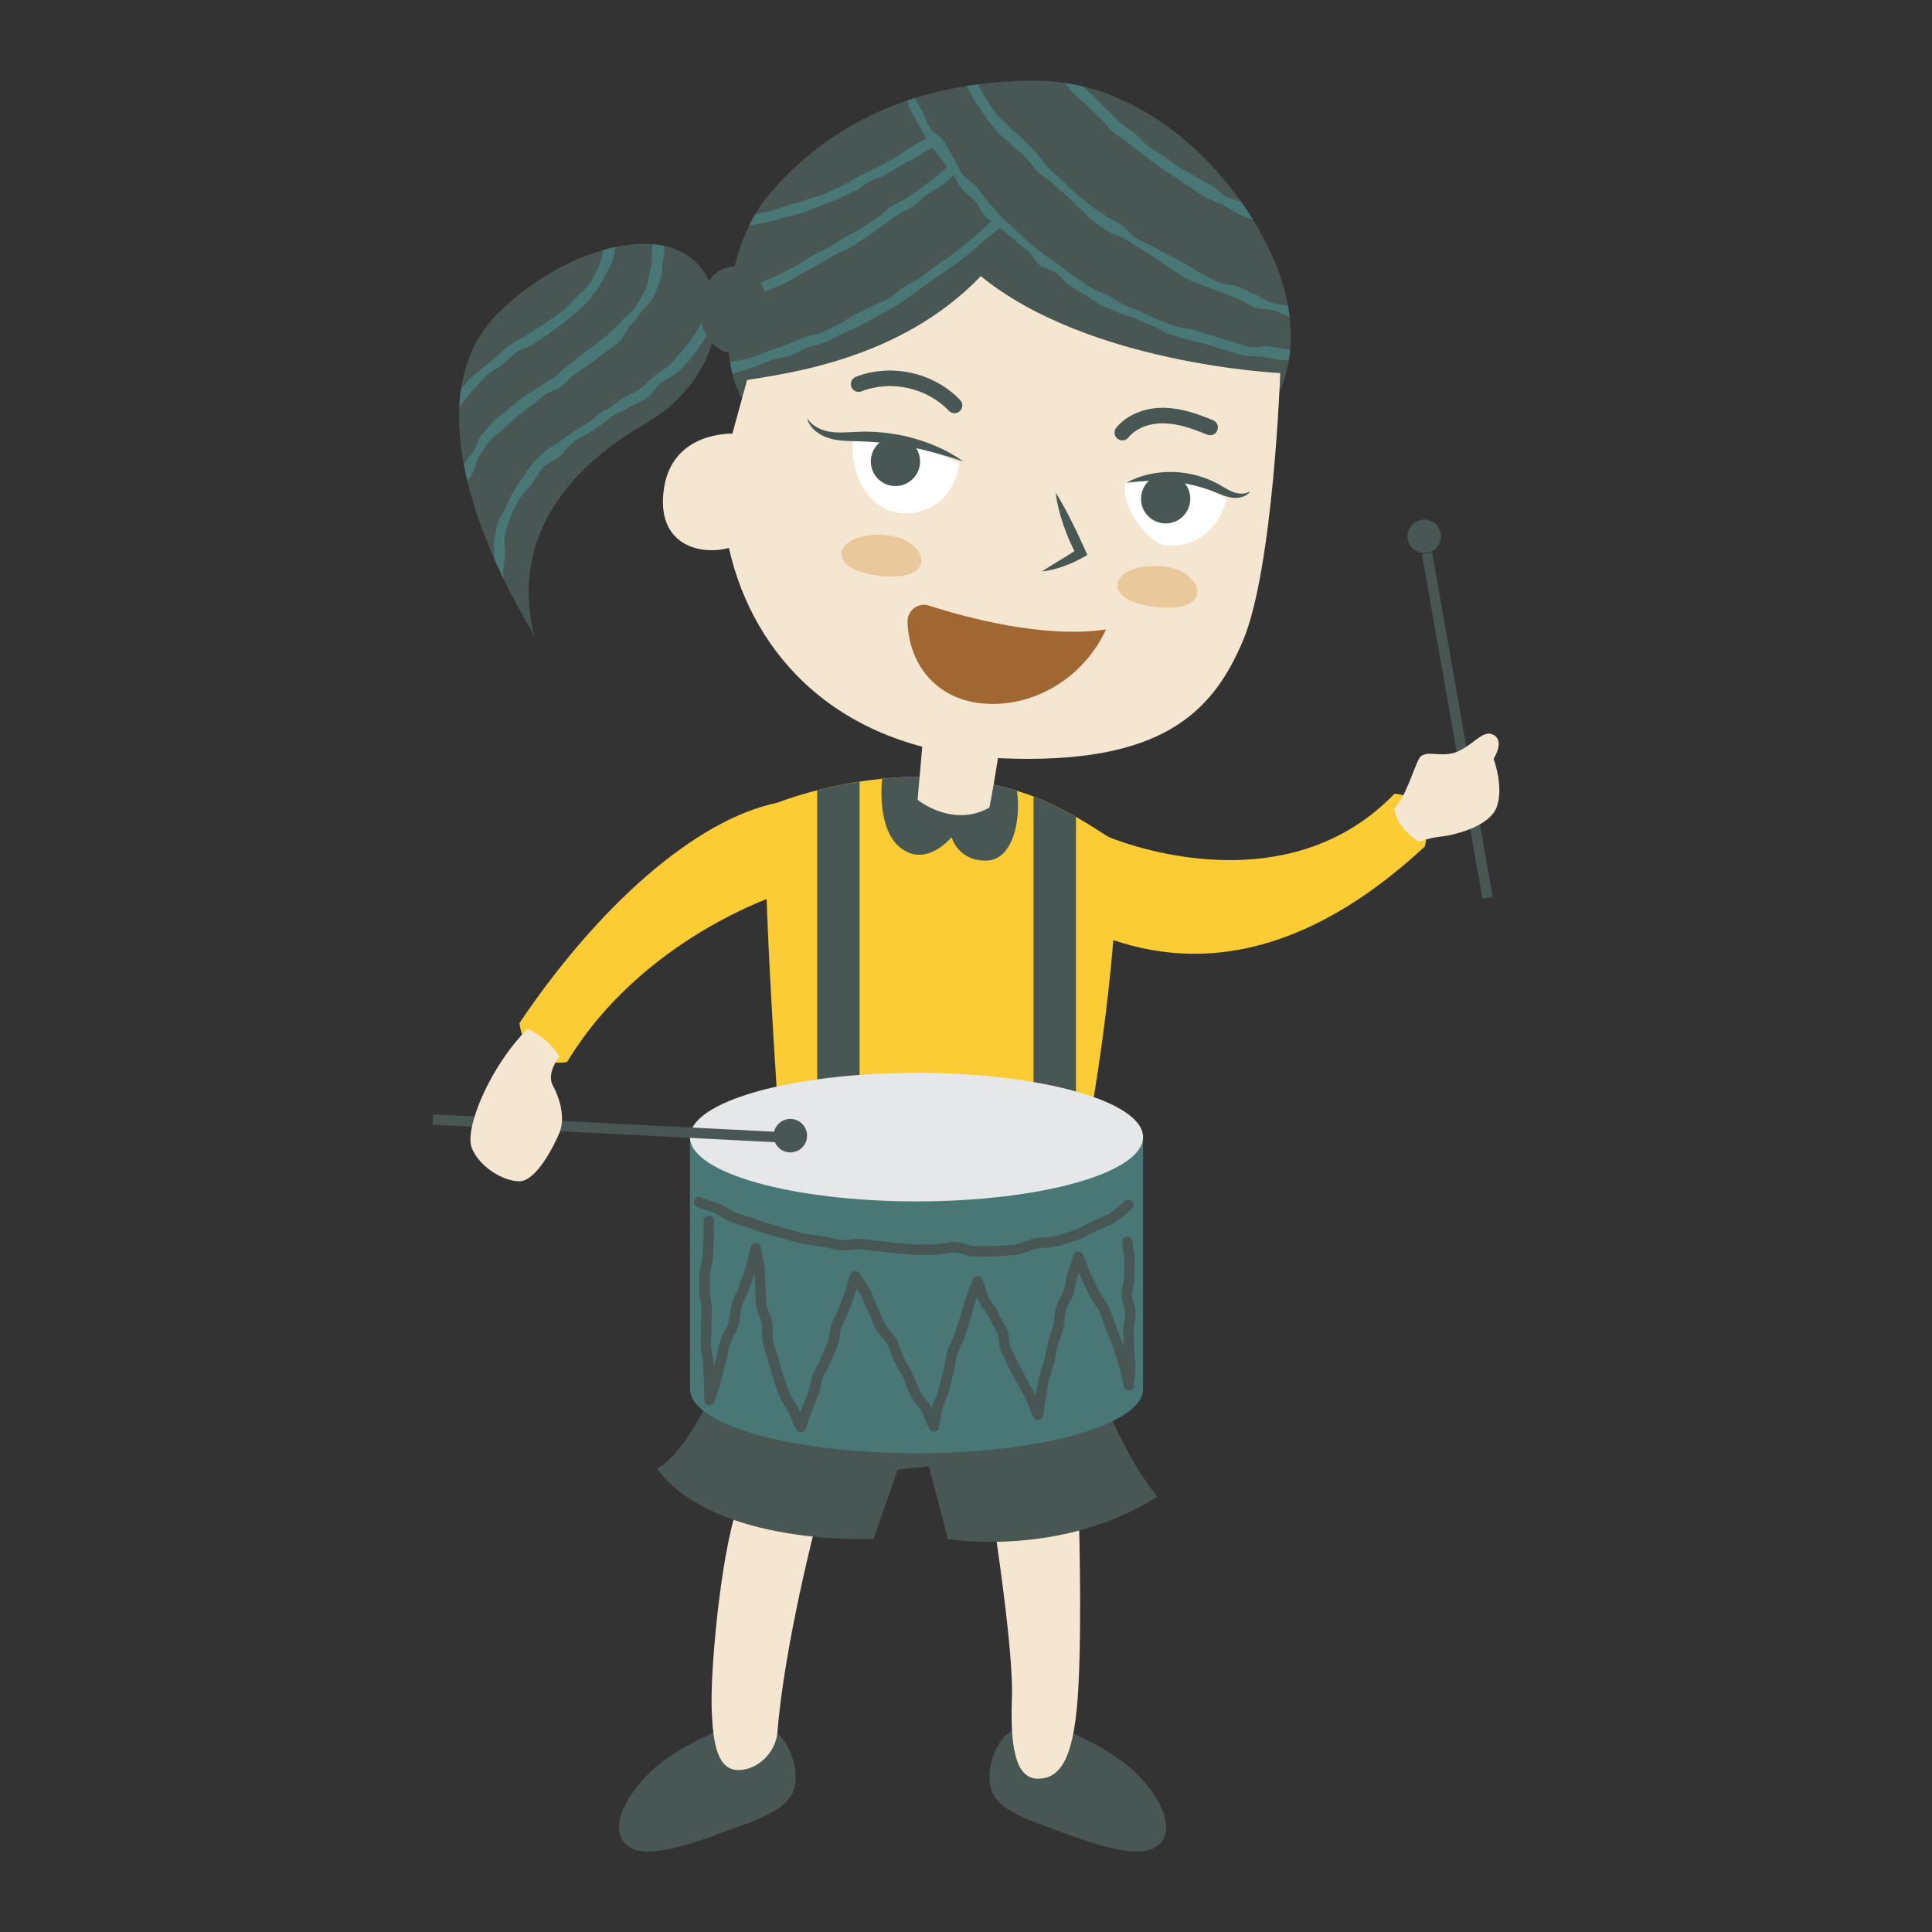 <?xml version="1.0" encoding="utf-8"?>
<!--Designed by Vexels.com - 2018 All Rights Reserved - https://vexels.com/terms-and-conditions/-->
<svg version="1.1" id="Layer_1" xmlns="http://www.w3.org/2000/svg" xmlns:xlink="http://www.w3.org/1999/xlink" x="0px" y="0px"
	 viewBox="0 0 1200 1200" enable-background="new 0 0 1200 1200" xml:space="preserve">
<rect x="0" y="0" width="1200" height="1200" fill="#333333" stroke="none"/>
<g>
	<g>
		
			<rect x="796.272" y="447.281" transform="matrix(0.173 0.985 -0.985 0.173 1192.364 -518.612)" fill="#485654" width="217.278" height="6.454"/>
		<circle fill="#485654" cx="884.61" cy="333.106" r="10.395"/>
		<path fill="#485654" d="M450.716,1072.972c0,0-29.422,11.208-46.702,27.554c-17.28,16.346-26.62,38.296-13.076,46.702
			c13.543,8.406,44.367-4.203,67.718-12.609c23.351-8.406,34.559-14.945,35.493-28.488c0.934-13.544-7.03-31.757-19.861-33.158
			C461.457,1071.571,450.716,1072.972,450.716,1072.972z"/>
		<path fill="#F4E6D0" d="M507.039,945.656c0,0-19.891,75.801-24.192,130.635c-1.075,11.827-11.827,23.116-24.192,23.116
			c-12.365,0-16.128-14.515-16.665-40.319c-0.538-25.804,6.451-102.143,18.278-129.022
			C475.321,923.077,507.039,945.656,507.039,945.656z"/>
		<path fill="#485654" d="M658.065,1072.972c0,0,29.422,11.208,46.702,27.554c17.28,16.346,26.62,38.296,13.076,46.702
			s-44.367-4.203-67.718-12.609s-34.559-14.945-35.493-28.488c-0.934-13.544,7.03-31.757,19.861-33.158
			C647.323,1071.571,658.065,1072.972,658.065,1072.972z"/>
		<path fill="#F4E6D0" d="M617.246,945.656c0,0,12.365,79.564,11.289,108.594c-1.075,29.03,1.613,50.534,16.128,50.534
			c14.515,0,23.117-13.44,25.267-59.135c2.15-45.695,0-109.131,0-109.131S632.298,939.743,617.246,945.656z"/>
		<path fill="#485654" d="M791.426,249.473c0,0,20.429-29.03,3.763-77.951c-16.665-48.921-74.726-123.109-155.902-121.496
			S509.19,83.894,478.009,120.451c-31.181,36.556-31.525,103.462-17.106,126.994c43.448-6.573,121.399-24.851,147.741-60.87
			C651.114,209.691,732.828,239.259,791.426,249.473z"/>
		<g>
			<path fill="#497775" d="M799.81,217.115c-3.901-0.408-7.699-1.344-11.583-1.907c-3.882-0.563-8.14,1.147-11.999,0.431
				c-3.858-0.716-7.484-2.667-11.312-3.534c-3.827-0.867-7.478-2.396-11.267-3.413c-3.79-1.017-7.437-2.416-11.184-3.581
				c-3.748-1.165-7.942-0.962-11.639-2.274c-3.7-1.312-7.422-2.628-11.064-4.085c-3.644-1.458-7.111-3.377-10.692-4.979
				c-3.583-1.602-7.412-2.732-10.925-4.476c-3.516-1.745-6.783-4.018-10.222-5.904c-3.441-1.888-7.424-2.907-10.782-4.934
				s-6.525-4.456-9.799-6.621c-3.271-2.164-6.185-4.904-9.369-7.201c-3.181-2.295-6.581-4.347-9.669-6.77
				c-3.086-2.422-6.298-4.755-9.287-7.299c-2.986-2.543-5.706-5.446-8.591-8.107c-2.884-2.66-5.914-5.218-8.692-7.991
				c-2.777-2.772-5.146-5.977-7.812-8.857c-2.666-2.879-4.667-6.354-7.218-9.336c-2.551-2.982-6.455-4.88-8.887-7.959
				c-2.432-3.08-3.441-7.268-5.75-10.441c-2.309-3.174-3.705-6.947-5.885-10.208c-2.181-3.263-6.614-5.089-8.663-8.435
				c-2.049-3.348-3.106-7.318-5.017-10.744c-1.41-2.526-2.88-5.028-4.285-7.562c-1.57,0.491-3.119,0.997-4.654,1.516
				c0.895,2.597,1.541,5.319,2.856,7.703c1.814,3.291,3.729,6.528,5.668,9.75c1.159,1.926,2.178,3.946,3.244,5.935
				c-3.046,1.792-6.184,3.522-9.332,5.391c-3.401,2.021-6.552,4.603-10.079,6.64c-3.442,1.988-7.02,3.85-10.574,5.813
				c-3.491,1.928-7.24,3.452-10.831,5.316c-3.552,1.844-6.876,4.212-10.517,5.956c-3.617,1.732-7.266,3.477-10.964,5.073
				c-3.687,1.592-7.683,2.468-11.444,3.89c-3.761,1.421-7.71,2.249-11.538,3.463c-3.834,1.217-7.584,2.624-11.479,3.597
				c-3.129,0.782-6.272,1.439-9.431,2.036c-1.341,2.277-2.609,4.608-3.782,7.005c0.051-0.008,0.102-0.018,0.153-0.026
				c3.755-0.601,7.479-1.188,11.181-2.036c3.704-0.85,7.336-1.876,10.983-2.944c3.646-1.069,7.441-1.656,11.025-2.915
				c3.588-1.26,7.098-2.731,10.618-4.153c3.529-1.426,7.204-2.523,10.66-4.082c3.474-1.568,6.954-3.141,10.35-4.814
				c3.425-1.688,6.294-4.427,9.633-6.191c3.383-1.787,7.174-2.762,10.463-4.597c3.348-1.867,6.559-3.915,9.806-5.799
				c3.326-1.929,6.768-3.571,9.981-5.482c2.864-1.704,5.854-3.661,8.682-5.408c1.809,2.425,3.852,4.695,5.6,7.16
				c1.197,1.689,2.503,3.295,3.819,4.894c-2.302,2.02-4.604,4.286-6.942,6.052c-3.019,2.282-5.925,4.732-8.984,6.96
				c-3.059,2.228-6.339,4.162-9.436,6.335c-3.098,2.174-6.761,3.522-9.896,5.64c-3.136,2.119-5.685,5.119-8.857,7.182
				c-3.173,2.063-6.375,4.092-9.584,6.099c-3.208,2.007-6.663,3.619-9.907,5.57c-3.243,1.95-6.383,4.079-9.659,5.972
				c-3.278,1.893-6.818,3.319-10.127,5.154c-3.31,1.835-6.36,4.149-9.702,5.925c-3.341,1.776-6.601,3.726-9.973,5.443
				c-3.372,1.717-7.036,2.86-10.437,4.517c-3.402,1.657-6.684,3.57-10.116,5.167c-3.43,1.597-7.243,2.345-10.702,3.882
				c-0.395,0.176-0.758,0.382-1.138,0.572c-0.318,2.653-0.556,5.288-0.74,7.905c1.557-0.724,3.113-1.453,4.686-2.152
				c3.494-1.552,6.921-3.239,10.385-4.852c3.466-1.613,6.947-3.181,10.383-4.855c3.437-1.674,7.176-2.743,10.582-4.477
				c3.407-1.735,6.56-3.964,9.934-5.758c3.375-1.794,6.709-3.663,10.051-5.516c3.344-1.853,6.596-3.861,9.905-5.773
				c3.31-1.912,7.064-3.078,10.34-5.048c3.275-1.97,6.442-4.137,9.681-6.165c3.24-2.027,6.175-4.541,9.379-6.625
				c3.204-2.084,6.081-4.651,9.248-6.791c3.167-2.14,6.914-3.435,10.043-5.631c3.129-2.195,5.72-5.143,8.81-7.393
				c3.089-2.25,6.747-3.735,9.797-6.04c2.504-1.892,4.64-4.056,6.986-6.079c1.752,2.765,2.938,5.989,5.011,8.497
				c2.394,2.898,5.894,4.867,8.393,7.675c2.5,2.808,3.763,6.788,6.363,9.502c1.04,1.084,2.271,1.984,3.531,2.856
				c-2.211,2.162-4.478,4.477-6.7,6.41c-2.95,2.566-5.975,5.04-8.999,7.511c-3.027,2.473-6.061,4.937-9.16,7.312
				c-3.101,2.378-6.531,4.304-9.702,6.584c-3.174,2.281-6.068,4.953-9.307,7.134c-3.242,2.182-6.855,3.781-10.161,5.861
				c-3.307,2.081-6.072,5.055-9.44,7.033c-3.37,1.979-7.183,3.184-10.611,5.058c-3.428,1.874-7.069,3.315-10.553,5.082
				c-3.484,1.768-6.513,4.458-10.051,6.118c-3.536,1.66-7.024,3.467-10.612,5.017c-3.585,1.55-7.707,1.806-11.34,3.246
				c-3.631,1.439-7.132,3.183-10.807,4.51c-3.673,1.326-7.362,2.585-11.077,3.798c-3.712,1.212-7.21,3.131-10.962,4.229
				c-3.747,1.097-7.732,1.35-11.517,2.332c-0.386,0.1-0.78,0.217-1.168,0.322c0.419,2.486,0.909,4.865,1.47,7.126
				c0.507-0.119,1.046-0.212,1.54-0.34c3.848-0.999,7.583-2.443,11.393-3.558c3.815-1.117,7.302-3.252,11.077-4.485
				c3.779-1.234,7.969-1.25,11.705-2.598c3.738-1.35,7.066-3.776,10.759-5.239c3.695-1.464,7.886-1.734,11.532-3.31
				c3.648-1.577,7.062-3.708,10.658-5.395c3.596-1.688,7.318-3.149,10.861-4.946c3.543-1.798,6.981-3.825,10.467-5.73
				c3.486-1.905,7.053-3.698,10.479-5.71c3.426-2.012,6.524-4.577,9.888-6.694c3.362-2.116,6.32-4.835,9.616-7.055
				c3.295-2.218,6.497-4.534,9.724-6.854c3.225-2.318,6.626-4.372,9.781-6.79c3.152-2.416,6.313-4.806,9.392-7.321
				c3.075-2.512,5.989-5.201,8.989-7.81c2.686-2.336,5.577-4.443,8.255-6.794c0.023,0.022,0.05,0.039,0.073,0.061
				c2.7,2.617,5.854,4.729,8.648,7.244c2.795,2.515,5.761,4.79,8.646,7.198c2.887,2.409,4.388,6.56,7.362,8.858
				c2.976,2.299,7.364,2.715,10.423,4.898c3.061,2.185,5.174,5.754,8.314,7.818c3.142,2.066,6.509,3.828,9.728,5.769
				c3.331,2.01,6.398,4.557,9.811,6.433c3.409,1.875,7.383,2.739,10.867,4.479c3.481,1.739,7.528,2.25,11.078,3.852
				c3.546,1.601,7.022,3.273,10.63,4.735c3.606,1.462,6.854,3.821,10.516,5.144c3.66,1.322,7.507,2.082,11.216,3.264
				c3.709,1.181,7.606,1.637,11.357,2.676c3.751,1.039,7.323,2.667,11.112,3.562c3.788,0.895,7.398,2.632,11.217,3.382
				c3.82,0.75,7.881,0.11,11.726,0.713c3.846,0.603,7.616,1.609,11.481,2.064c1.757,0.207,3.53,0.175,5.305,0.116
				c0.324-1.999,0.594-4.109,0.794-6.322C800.837,217.258,800.325,217.168,799.81,217.115z"/>
			<path fill="#497775" d="M666.556,57.706c2.65,2.833,5.835,5.151,8.586,7.892c2.747,2.738,5.582,5.372,8.425,8.016
				c2.841,2.641,5.026,6.023,7.958,8.568c2.929,2.542,6.486,4.353,9.503,6.796c3.015,2.441,6.124,4.751,9.221,7.091
				c3.096,2.339,6.064,4.844,9.238,7.078c3.173,2.234,6.478,4.268,9.724,6.394c3.246,2.126,6.292,4.572,9.608,6.588
				c3.316,2.016,6.403,4.459,9.783,6.362c3.382,1.904,7.284,2.869,10.726,4.657c3.445,1.79,6.607,4.154,10.108,5.826
				c2.861,1.366,5.894,2.368,8.848,3.53c-2.374-3.844-4.945-7.699-7.675-11.538c-2.929-0.892-6.128-1.239-8.809-2.632
				c-3.376-1.754-5.892-5.098-9.208-6.965c-3.315-1.867-6.648-3.65-9.9-5.628c-3.251-1.977-6.751-3.529-9.935-5.615
				c-3.183-2.085-6.08-4.568-9.191-6.758c-3.112-2.191-6.68-3.743-9.717-6.036c-3.036-2.295-5.375-5.462-8.331-7.857
				c-2.959-2.396-6.286-4.323-9.159-6.816c-2.875-2.495-5.406-5.351-8.191-7.941c-2.788-2.592-5.411-5.32-8.105-8.005
				c-2.406-2.398-5.026-4.568-7.415-6.974c-3.657-0.888-7.359-1.671-11.14-2.248C663.145,53.6,664.735,55.758,666.556,57.706z"/>
			<path fill="#497775" d="M600.236,53.652c2.197,3.129,3.571,6.847,5.872,9.903c2.299,3.054,4.027,6.582,6.425,9.562
				c2.396,2.978,4.67,6.111,7.162,9.013c2.492,2.9,5.976,4.951,8.559,7.772c2.581,2.819,5.931,4.898,8.602,7.637
				c2.668,2.737,4.625,6.175,7.379,8.83c2.752,2.653,6.231,4.514,9.066,7.082c2.834,2.567,5.692,5.066,8.604,7.546
				c2.911,2.479,5.318,5.546,8.304,7.937c2.985,2.39,5.199,5.804,8.255,8.103c3.056,2.299,6.352,4.326,9.477,6.532
				c3.124,2.205,7.458,2.637,10.648,4.747c3.189,2.11,6.418,4.095,9.67,6.109c3.251,2.014,6.412,4.113,9.722,6.028
				c3.311,1.915,6.083,4.765,9.45,6.579c3.367,1.814,6.332,4.442,9.751,6.154c3.421,1.712,7.212,2.702,10.681,4.308
				c3.471,1.607,7.24,2.542,10.757,4.041c3.518,1.5,7.08,2.862,10.641,4.252c3.563,1.391,6.668,4.036,10.27,5.315
				c3.605,1.279,7.909,0.475,11.55,1.64c3.412,1.092,6.547,3.046,9.95,4.155c-0.265-2.284-0.625-4.644-1.062-7.06
				c-3.307-0.652-6.839-0.617-10.024-1.66c-3.696-1.21-6.847-4.051-10.504-5.381c-3.656-1.33-7.016-3.371-10.629-4.818
				c-3.61-1.446-8.042-0.941-11.606-2.502c-3.563-1.56-6.952-3.574-10.466-5.247c-3.512-1.672-6.563-4.292-10.022-6.075
				c-3.458-1.782-6.877-3.619-10.278-5.509c-3.4-1.889-6.986-3.455-10.326-5.45c-3.34-1.995-7.25-3.109-10.527-5.207
				c-3.277-2.098-5.489-5.82-8.699-8.019c-3.21-2.199-7.015-3.552-10.154-5.85c-3.141-2.299-6.557-4.266-9.622-6.662
				c-3.066-2.396-6.064-4.922-9.052-7.412c-2.989-2.491-5.556-5.5-8.464-8.084c-2.909-2.585-5.771-5.232-8.595-7.906
				c-2.826-2.676-4.62-6.385-7.356-9.149c-2.738-2.765-5.534-5.426-8.18-8.277c-2.648-2.853-6.136-4.931-8.688-7.867
				c-2.552-2.938-5.834-5.293-8.286-8.311c-2.454-3.021-4.037-6.753-6.386-9.853c-1.886-2.489-3.077-5.473-4.623-8.203
				c-2.499,0.33-4.961,0.692-7.389,1.084C600.137,53.541,600.194,53.591,600.236,53.652z"/>
		</g>
		<path fill="#F4E6D0" d="M464.032,236.033l-9.139,33.331c0,0-37.094-1.613-42.47,33.868s22.579,41.932,40.319,37.094
			c15.053,67.199,68.812,126.334,168.804,130.635s131.711-28.492,150.526-73.113c18.816-44.62,23.117-166.117,23.117-166.117
			s-118.808-5.376-186.007-60.21C559.723,223.131,489.836,231.732,464.032,236.033z"/>
		<path fill="#A16733" d="M576.94,376.156c22.586,7.236,71.826,20.703,110.015,14.78c-14.753,32.129-48.155,49.768-79.099,45.714
			c-26.357-3.453-43.168-23.503-44.173-50.211C563.415,379.311,570.147,373.98,576.94,376.156z"/>
		<path fill="#FFFFFF" d="M529.618,273.03c0,0,32.255-2.053,66.124,14.612c-3.763,30.105-32.256,36.019-46.771,27.955
			C534.456,307.533,528.543,290.136,529.618,273.03z"/>
		<path fill="#FFFFFF" d="M698.96,300.007c0,0,37.431-7.812,62.898,10.214c-7.526,26.879-28.492,29.568-38.169,28.492
			C714.013,337.638,695.734,315.597,698.96,300.007z"/>
		<path fill="#485654" d="M443.603,183.887c5.936,24.654-8.064,59.135-42.47,79.026c-34.406,19.891-86.553,61.286-69.35,131.71
			c-44.083-73.65-67.199-155.365-22.579-199.985C353.825,150.018,430.625,129.984,443.603,183.887z"/>
		<g>
			<path fill="#497775" d="M288.146,249.132c2.314-2.798,4.533-5.683,7.056-8.3c2.518-2.612,4.739-5.588,7.456-8.007
				c2.708-2.411,6.131-3.997,9.027-6.203c3.13-2.385,5.823-5.506,9.137-7.723c3.32-2.22,7.412-3.263,10.718-5.378
				c3.682-2.356,7.282-4.948,10.963-7.433c3.644-2.461,7.091-5.258,10.566-7.991c3.46-2.721,6.816-5.6,9.944-8.735
				c2.544-2.55,4.922-5.462,7.149-8.554c2.146-2.981,3.934-6.263,5.619-9.607c1.676-3.324,3.883-6.521,4.942-10.068
				c0.748-2.503,1.223-5.121,1.543-7.723c-2.459,0.517-4.942,1.14-7.442,1.85c-0.682,3.483-1.522,7.013-2.98,10.321
				c-1.58,3.587-3.404,7.182-5.604,10.387c-2.272,3.309-5.485,5.8-8.157,8.478c-2.992,3-5.7,6.361-9.066,8.996
				c-3.343,2.616-6.939,4.958-10.471,7.338c-3.546,2.389-7.221,4.574-10.778,6.85c-3.374,2.16-7.062,3.974-10.464,6.251
				c-3.369,2.255-6.026,5.527-9.249,7.982c-3.026,2.306-5.919,4.679-8.75,7.199c-2.84,2.528-6.011,4.666-8.643,7.396
				c-1.535,1.592-2.911,3.318-4.268,5.061c-0.568,3.775-0.946,7.634-1.127,11.575C286.173,251.734,287.103,250.394,288.146,249.132z
				"/>
			<path fill="#497775" d="M443.603,183.887c-0.675-2.804-1.562-5.361-2.569-7.772c0.34,2.932,0.709,5.882,0.204,8.698
				c-0.717,4.001-2.478,7.896-3.933,11.641c-1.489,3.831-3.542,7.44-5.559,10.846c-2.145,3.621-4.829,6.749-7.283,9.702
				c-2.609,3.142-5.143,6.371-8.114,9.181c-2.955,2.795-6.619,4.778-9.841,7.311c-3.199,2.515-5.868,5.776-9.241,8.099
				c-3.36,2.314-7.299,3.77-10.744,5.958c-3.458,2.196-6.513,5.021-9.968,7.155c-0.764,0.472-1.072-0.026-1.836,0.446
				c-3.137,1.938-5.54,4.917-8.549,6.842c-3.103,1.986-6.343,3.613-9.289,5.637c-3.031,2.081-5.939,4.191-8.781,6.368
				c-2.91,2.228-6.491,3.582-9.18,5.971c-2.723,2.419-5.372,4.973-7.843,7.619c-2.465,2.639-4.097,6.018-6.288,8.945
				c-2.15,2.873-4.102,5.855-5.894,8.978c-1.786,3.113-3.373,6.306-4.788,9.615c-1.412,3.303-3.886,6.281-4.913,9.727
				c-1.027,3.446-1.612,7.111-2.238,10.648c-0.627,3.544,0.284,7.284,0.076,10.867c-0.014,0.245,0.001,0.486-0.01,0.731
				c1.881,4.267,3.85,8.537,5.922,12.805c-0.216-1.052-0.386-2.11-0.454-3.18c-0.253-3.993,1.031-7.97,1.359-11.974
				c0.327-3.99-1.078-8.297-0.198-12.214c0.879-3.911,2.093-7.915,3.499-11.67c1.407-3.76,3.457-7.397,5.367-10.916
				c1.916-3.531,5.39-6.087,7.788-9.291c2.521-3.369,4.2-7.427,7.134-10.422c2.908-2.968,7.246-4.388,10.512-7.089
				c3.181-2.631,5.38-6.611,8.857-9.082c3.354-2.383,7.316-4.022,10.906-6.341c3.453-2.231,6.739-4.875,10.375-7.123
				c0.763-0.472,0.348-1.145,1.112-1.616c3.572-2.206,7.719-3.535,11.297-5.81c3.557-2.261,7.707-3.686,11.183-6.088
				c3.475-2.402,5.553-6.691,8.861-9.31c3.313-2.621,7.688-3.983,10.747-6.895c3.049-2.902,5.892-6.109,8.604-9.374
				c2.279-2.745,4.423-5.915,6.474-9.21c1.929-3.099,4.504-6.11,6.06-9.588c1.51-3.374,1.174-7.538,2.179-11.171
				c0.027-0.098,0.068-0.193,0.096-0.29C444.5,188.727,444.172,186.251,443.603,183.887z"/>
			<path fill="#497775" d="M298.045,282.695c2.074-3.042,3.988-6.309,6.394-9.091c2.404-2.779,5.72-4.76,8.374-7.311
				c2.653-2.549,5.415-4.975,8.236-7.328c2.836-2.365,5.713-4.66,8.636-6.857c2.966-2.229,5.71-4.724,8.68-6.814
				c3.059-2.153,7.014-2.91,9.983-4.95c3.123-2.147,5.387-5.575,8.514-7.771c3.11-2.184,6.31-4.254,9.362-6.536
				c3.05-2.28,6.245-4.387,9.177-6.813c2.937-2.43,6.488-4.244,9.244-6.87c2.755-2.625,3.933-6.793,6.445-9.663
				c2.497-2.852,4.945-5.663,7.142-8.805c2.289-3.274,5.769-5.813,7.509-9.266c1.799-3.57,3.267-7.386,4.468-11.056
				c1.245-3.805,1.002-7.968,1.591-11.779c0.468-3.027,0.861-6.013,0.973-8.972c-2.368-0.527-4.822-0.893-7.352-1.108
				c-0.135,1.087-0.258,2.183-0.321,3.287c-0.235,4.135,0.003,8.332-1.122,12.542c-1.072,4.012-1.389,8.497-3.25,12.427
				c-1.781,3.762-3.945,7.619-6.43,11.174c-2.114,3.023-5.388,5.178-7.819,7.936c-2.429,2.755-5.139,5.206-7.82,7.741
				c-2.665,2.52-5.71,4.559-8.561,6.904c-2.835,2.332-5.901,4.303-8.857,6.505c-2.951,2.199-5.618,4.748-8.627,6.86
				c-3.021,2.12-5.339,5.237-8.357,7.312c-3.074,2.113-6.555,3.789-9.724,6.022c-3.074,2.166-6.513,3.947-9.587,6.265
				c-3.02,2.278-5.98,4.739-8.916,7.203c-2.909,2.44-6.145,4.636-8.89,7.296c-2.73,2.645-5.186,5.684-7.675,8.581
				c-2.474,2.879-3.168,7.111-5.325,10.276c-1.995,2.926-4.323,5.553-6.022,8.633c0.64,3.379,1.376,6.787,2.206,10.222
				c1.159-1.682,2.387-3.336,3.26-5.138C295.311,290.188,295.814,285.968,298.045,282.695z"/>
		</g>
		<ellipse fill="#485654" cx="455.859" cy="192.486" rx="21.075" ry="26.882"/>
		<path fill="#FBCC34" d="M590.904,483.326c-46.721-4.335-93.541,8.602-115.583,18.278c-1.613,66.124,11.827,242.992,11.827,242.992
			s130.635,18.278,179.556,0c19.891-81.714,29.568-192.996,26.88-221.489C668.855,507.518,643.05,488.164,590.904,483.326z"/>
		<path fill="#FBCC34" d="M688.269,519.722c0,0,107.458,46.393,177.882-26.72c12.902,0.538,23.654,12.902,18.816,32.793
			c-74.188,68.812-143.537,79.74-205.361,53.579C679.069,544.074,688.269,519.722,688.269,519.722z"/>
		<path fill="#F4E6D0" d="M881.339,522.839c0,0,6.048-2.419,13.709-3.225c7.661-0.806,30.24-6.048,34.675-18.547
			c4.435-12.499-2.016-29.726-2.016-29.726s6.854-10.593,0.403-14.625c-6.451-4.032-11.346,4.435-21.8,9.677
			c-10.455,5.241-21.341-1.796-24.97,4.949c-3.629,6.744-8.467,24.485-15.321,30.533
			C867.227,514.775,881.339,522.839,881.339,522.839z"/>
		<path fill="#485654" d="M454.355,835.987c0,0-21.504,62.361-46.233,76.338c36.019,48.384,134.398,43.545,134.398,43.545
			l15.052-43.008l19.354-2.15l11.827,45.292c0,0,70.962,11.693,130.098-26.477c-21.504-25.267-40.857-77.413-40.857-77.413
			S533.381,860.717,454.355,835.987z"/>
		<path fill="#485654" d="M547.879,483.692c-0.825,9.036-1.57,32.474,11.307,42.776c16.128,12.902,31.852-6.451,31.852-6.451
			s4.032,14.918,21.773,14.515c15.943-0.362,21.438-24.154,18.882-43.313c-11.66-3.618-25.003-6.428-40.79-7.892
			C576.319,481.973,561.726,482.304,547.879,483.692z"/>
		<path fill="#F4E6D0" d="M573.701,453.758l-3.763,43.007c0,0,21.504,17.741,44.62,4.838c3.763-19.353,6.989-41.932,6.989-41.932
			S602.193,463.435,573.701,453.758z"/>
		<g>
			<path fill="#485654" d="M668.317,507.386c-7.862-4.51-16.474-8.836-26.341-12.605V681.16h26.341V507.386z"/>
			<path fill="#485654" d="M533.919,485.493c-9.379,1.446-18.242,3.303-26.342,5.374V681.16h26.342V485.493z"/>
		</g>
		<path fill="#497775" d="M428.55,706.293v156.44c0,22.045,63,39.916,140.715,39.916s140.715-17.871,140.715-39.916v-156.44H428.55z
			"/>
		<ellipse fill="#E6E7E8" cx="569.266" cy="706.293" rx="140.715" ry="39.916"/>
		<path fill="#485654" d="M647.043,354.96c3.873-2.533,7.748-4.783,11.524-7.162c1.922-1.116,3.778-2.337,5.657-3.495
			c1.889-1.141,3.723-2.369,5.567-3.566l-1.189,4.024c-1.585-3.003-3.038-6.075-4.4-9.185c-1.37-3.108-2.551-6.297-3.688-9.497
			c-1.089-3.22-2.095-6.471-2.895-9.789c-0.815-3.312-1.501-6.663-1.847-10.114c1.917,2.89,3.579,5.848,5.2,8.813
			c0.799,1.486,1.633,2.955,2.374,4.46c0.752,1.5,1.578,2.967,2.292,4.478c1.47,3.006,2.98,5.988,4.386,9.014
			c1.414,3.023,2.82,6.047,4.178,9.098l1.192,2.682l-2.382,1.343c-2.007,1.132-4.085,2.136-6.16,3.127
			c-2.085,0.974-4.246,1.785-6.392,2.599C656.103,353.272,651.65,354.472,647.043,354.96z"/>
		<path fill="#485654" d="M699.699,299.912c0,0,1.113-0.631,3.092-1.636c2.028-0.926,5.016-2.212,8.753-3.155
			c1.862-0.526,3.92-0.953,6.119-1.282c2.2-0.326,4.54-0.593,6.975-0.66c2.432-0.043,4.957-0.059,7.514,0.166
			c2.555,0.224,5.135,0.61,7.693,1.123c5.108,1.067,10.07,2.805,14.449,4.961c2.21,1.034,4.245,2.252,6.041,3.323
			c1.824,1.04,3.477,1.979,5.07,2.636c1.539,0.633,3.116,1.038,4.489,1.16c1.394,0.123,2.641,0.027,3.656-0.198
			c2.04-0.467,3.088-1.309,3.088-1.309s-0.17,0.266-0.557,0.737c-0.386,0.468-1.022,1.142-2.035,1.755
			c-1.969,1.246-5.543,2.239-9.645,1.42c-2.025-0.352-4.12-1.028-6.161-1.865c-1.968-0.776-4.042-1.594-6.189-2.44
			c-2.107-0.807-4.342-1.459-6.597-2.145c-2.269-0.643-4.588-1.236-6.933-1.723c-2.341-0.505-4.707-0.878-7.044-1.223
			c-2.344-0.28-4.656-0.577-6.915-0.712c-2.256-0.085-4.447-0.224-6.536-0.222c-2.081,0.044-4.073,0.025-5.907,0.14
			c-3.689,0.168-6.754,0.507-8.947,0.731C700.973,299.797,699.699,299.912,699.699,299.912z"/>
		<path fill="#485654" d="M501.288,259.605c0,0,0.222,0.344,0.637,0.989c0.45,0.609,1.137,1.465,2.133,2.411
			c1.987,1.883,5.395,3.891,9.824,4.883c2.202,0.495,4.693,0.682,7.324,0.745c2.655,0.047,5.501-0.177,8.526-0.301
			c1.522-0.071,3.053-0.168,4.697-0.194c1.569-0.039,3.121-0.1,4.79-0.017c3.31,0.072,6.584,0.279,9.89,0.594
			c3.293,0.365,6.562,0.9,9.767,1.473c3.206,0.585,6.306,1.418,9.292,2.237c5.963,1.688,11.362,3.785,15.828,5.886
			c4.49,2.05,8.013,4.192,10.448,5.696c2.403,1.575,3.726,2.536,3.726,2.536s-1.554-0.5-4.273-1.375
			c-2.722-0.84-6.559-2.091-11.193-3.385c-4.641-1.277-10.049-2.646-15.884-3.839c-2.911-0.631-5.956-1.063-9.022-1.62
			c-3.081-0.478-6.219-0.907-9.37-1.197c-3.132-0.374-6.322-0.647-9.382-0.785c-1.575-0.072-3.137-0.143-4.681-0.214
			c-1.48-0.083-3.035-0.095-4.548-0.13c-6.045-0.087-12.213-0.586-17.05-2.595c-4.876-1.93-8.135-5.08-9.694-7.585
			c-0.82-1.24-1.192-2.359-1.465-3.08C501.399,259.998,501.288,259.605,501.288,259.605z"/>
		<path fill="#485654" d="M592.856,256.65c-1.282,0-2.561-0.505-3.512-1.509c-13.576-14.318-35.888-19.272-54.246-12.055
			c-2.495,0.978-5.298-0.246-6.271-2.732c-0.98-2.487,0.246-5.295,2.731-6.273c21.939-8.623,48.585-2.703,64.81,14.402
			c1.837,1.939,1.755,5.002-0.183,6.84C595.25,256.211,594.053,256.65,592.856,256.65z"/>
		<path fill="#485654" d="M697.085,273.542c-1.077,0-2.161-0.358-3.062-1.093c-2.066-1.693-2.372-4.741-0.68-6.809
			c6.606-8.069,17.926-12.671,30.171-12.353c10.562,0.288,20.638,3.884,29.956,7.727c2.469,1.019,3.644,3.848,2.627,6.319
			c-1.02,2.468-3.84,3.648-6.319,2.627c-9.777-4.033-18.03-6.767-26.529-6.999c-9.292-0.296-17.7,3.036-22.415,8.806
			C699.875,272.937,698.486,273.542,697.085,273.542z"/>
		<path fill="#E9C89C" d="M551.322,332.49c24.433,2.41,32.925,29.121-4.295,25.251C509.808,353.87,518.397,329.242,551.322,332.49z"
			/>
		<path fill="#E9C89C" d="M722.687,351.861c24.433,2.41,32.925,29.121-4.295,25.251
			C681.173,373.241,689.762,348.613,722.687,351.861z"/>
		<path fill="#485654" d="M612.477,780.455c-1.191,0-2.378-0.008-3.566-0.016l-3.415-0.014c-2.627-0.002-5.043-0.715-7.377-1.405
			c-1.922-0.567-3.733-1.102-5.383-1.14c-1.773-0.008-3.663,0.314-5.667,0.684c-2.28,0.425-4.659,0.88-7.116,0.786
			c-1.818-0.057-3.638-0.006-5.462,0.044c-2.032,0.053-4.067,0.109-6.108,0.035c-2.07-0.074-4.136-0.273-6.206-0.474
			c-1.783-0.173-3.566-0.35-5.348-0.43c-2.161-0.099-4.265-0.408-6.3-0.707c-1.821-0.268-3.537-0.521-5.245-0.625
			c-2.205-0.134-4.372-0.422-6.47-0.699c-1.688-0.224-3.377-0.447-5.072-0.588c-1.506-0.123-3.194,0.109-4.974,0.356
			c-2.17,0.301-4.426,0.611-6.776,0.354c-2.271-0.247-4.429-0.789-6.517-1.315c-1.72-0.432-3.346-0.841-4.949-1.068
			c-1.443-0.205-2.895-0.375-4.344-0.543c-2.369-0.277-4.816-0.564-7.239-1.003c-2.309-0.419-4.492-1.114-6.602-1.783
			c-1.559-0.495-3.112-0.992-4.69-1.355c-2.696-0.616-5.324-1.402-7.862-2.162c-1.131-0.337-2.262-0.675-3.396-0.998
			c-2.734-0.778-5.383-1.739-7.944-2.668c-1.036-0.376-2.076-0.754-3.122-1.12c-1.408-0.491-2.841-0.904-4.275-1.318
			c-2.262-0.654-4.599-1.328-6.892-2.303c-2.325-0.987-4.457-2.229-6.517-3.429c-1.266-0.735-2.529-1.474-3.834-2.144
			c-1.27-0.649-2.826-1.066-4.473-1.511c-2.262-0.606-4.599-1.233-6.775-2.569c-1.518-0.932-1.994-2.919-1.062-4.437
			c0.933-1.52,2.923-1.994,4.438-1.063c1.377,0.847,3.172,1.329,5.072,1.84c1.9,0.51,3.865,1.038,5.742,1.999
			c1.408,0.723,2.772,1.515,4.136,2.309c1.975,1.15,3.843,2.236,5.796,3.066c1.937,0.822,3.988,1.416,6.158,2.043
			c1.547,0.447,3.093,0.895,4.615,1.427c1.068,0.373,2.133,0.759,3.194,1.143c2.567,0.932,4.993,1.813,7.507,2.528
			c1.162,0.331,2.321,0.677,3.481,1.024c2.551,0.764,4.964,1.487,7.45,2.055c1.796,0.409,3.531,0.961,5.207,1.493
			c2.007,0.636,3.9,1.238,5.802,1.584c2.221,0.403,4.46,0.665,6.835,0.942c1.503,0.176,3.005,0.353,4.501,0.564
			c1.937,0.276,3.808,0.745,5.616,1.2c1.959,0.493,3.811,0.959,5.638,1.158c1.566,0.167,3.33-0.076,5.198-0.332
			c2.047-0.282,4.164-0.576,6.382-0.394c1.805,0.148,3.6,0.384,5.393,0.622c2.079,0.274,4.041,0.534,6.013,0.655
			c1.981,0.12,3.919,0.405,5.793,0.68c1.963,0.29,3.818,0.563,5.654,0.646c1.893,0.087,3.789,0.269,5.679,0.454
			c1.937,0.189,3.875,0.379,5.809,0.447c1.906,0.071,3.808,0.014,5.711-0.036c1.944-0.052,3.89-0.102,5.827-0.043
			c1.799,0.046,3.707-0.302,5.742-0.68c2.237-0.416,4.492-0.882,6.993-0.789c2.504,0.057,4.823,0.74,7.062,1.402
			c1.985,0.586,3.859,1.139,5.553,1.14l3.449,0.014c3.068,0.019,6.142,0.038,9.192-0.074c4.237-0.156,8.669-0.554,12.578-0.906
			c1.751-0.156,3.622-0.929,5.607-1.748c2.048-0.846,4.168-1.72,6.511-2.091c1.89-0.299,3.767-0.424,5.582-0.545
			c2.391-0.161,4.652-0.31,6.776-0.835c3.786-0.932,7.465-2.144,11.822-3.676c2.394-0.841,4.659-2.052,7.053-3.333
			c1.326-0.709,2.652-1.417,4.007-2.069c1.48-0.714,3.005-1.329,4.526-1.942c2.397-0.964,4.662-1.876,6.637-3.158
			c3.257-2.117,6.183-4.687,9.283-7.407l0.255-0.227c1.339-1.173,3.373-1.042,4.555,0.296c1.175,1.339,1.042,3.377-0.296,4.552
			l-0.258,0.227c-3.134,2.752-6.376,5.597-10.023,7.968c-2.501,1.625-5.166,2.698-7.746,3.734c-1.389,0.561-2.785,1.118-4.136,1.769
			c-1.272,0.612-2.517,1.281-3.761,1.945c-2.504,1.34-5.094,2.726-7.957,3.731c-4.533,1.594-8.379,2.86-12.417,3.856
			c-2.674,0.658-5.327,0.835-7.891,1.006c-1.748,0.116-3.399,0.227-5.002,0.48c-1.594,0.252-3.276,0.946-5.059,1.682
			c-2.34,0.967-4.763,1.967-7.491,2.211c-3.988,0.359-8.508,0.766-12.915,0.928C616.42,780.435,614.449,780.455,612.477,780.455z"/>
		<path fill="#485654" d="M497.387,889.704c-1.128,0-2.186-0.592-2.769-1.574c-1.282-2.15-2.173-4.457-3.034-6.687
			c-0.558-1.441-1.105-2.874-1.764-4.215c-0.652-1.334-1.48-2.633-2.359-4.011c-1.222-1.915-2.485-3.897-3.396-6.166
			c-1.354-3.386-2.492-6.87-3.591-10.241l-0.246-0.753c-1.061-3.251-1.94-6.577-2.791-9.793l-0.365-1.375
			c-0.4-1.518-0.901-3.015-1.402-4.516c-0.706-2.117-1.433-4.306-1.931-6.601c-0.498-2.311-0.444-4.564-0.391-6.746
			c0.041-1.756,0.082-3.416-0.179-4.9c-0.261-1.474-0.892-3.019-1.559-4.654c-0.825-2.014-1.676-4.098-2.016-6.434
			c-0.321-2.195-0.305-4.35-0.287-6.432c0.012-1.799,0.028-3.496-0.173-5.104c-0.265-2.123-0.309-4.216-0.35-6.242
			c-0.016-0.779-0.031-1.542-0.06-2.288c-0.463,1.333-0.961,2.655-1.458,3.977c-0.69,1.832-1.383,3.662-1.962,5.527
			c-0.665,2.118-1.569,4.089-2.444,5.993c-0.829,1.805-1.61,3.509-2.148,5.237c-0.513,1.638-0.728,3.473-0.957,5.415
			c-0.249,2.148-0.51,4.367-1.197,6.576c-0.696,2.221-1.764,4.197-2.794,6.106c-0.926,1.718-1.802,3.339-2.312,4.966
			c-0.545,1.75-0.898,3.599-1.27,5.558c-0.391,2.044-0.794,4.159-1.449,6.254c-0.564,1.811-0.996,3.665-1.455,5.629
			c-0.463,1.992-0.942,4.052-1.581,6.09c-0.602,1.931-1.282,4.035-1.966,6.141c-0.674,2.082-1.348,4.166-1.943,6.078
			c-0.466,1.485-1.903,2.413-3.468,2.241c-1.543-0.186-2.734-1.448-2.832-3c-0.126-1.999-0.129-4.238-0.132-6.465
			c-0.003-1.881-0.006-3.752-0.091-5.442l-0.198-3.771c-0.132-2.43-0.265-4.86-0.362-7.294c-0.063-1.564-0.378-3.194-0.715-4.92
			c-0.381-1.959-0.775-3.985-0.838-6.122c-0.053-1.995,0.029-3.997,0.114-5.997c0.075-1.702,0.148-3.404,0.12-5.103
			c-0.034-2.032,0.085-4.035,0.205-5.972c0.101-1.706,0.208-3.411,0.195-5.115c-0.01-1.534-0.309-3.161-0.627-4.886
			c-0.369-1.983-0.747-4.033-0.737-6.204c0.019-3.698,0.073-7.404,0.129-11.097c0.038-2.21,0.517-4.267,0.98-6.256
			c0.394-1.699,0.769-3.304,0.806-4.796c0.057-2.018,0.195-4.027,0.334-6.037c0.117-1.676,0.236-3.35,0.299-5.027
			c0.063-1.696,0.047-3.391,0.032-5.087c-0.022-2.002-0.038-4.004,0.06-6.002c0.085-1.78,1.481-3.2,3.383-3.06
			c1.78,0.088,3.15,1.602,3.062,3.382c-0.094,1.871-0.072,3.744-0.057,5.618c0.019,1.8,0.034,3.599-0.035,5.396
			c-0.066,1.744-0.186,3.487-0.305,5.229c-0.136,1.92-0.271,3.838-0.321,5.763c-0.057,2.144-0.526,4.147-0.977,6.084
			c-0.403,1.737-0.784,3.377-0.81,4.897c-0.057,3.67-0.11,7.354-0.129,11.026c-0.006,1.562,0.302,3.232,0.627,5.001
			c0.356,1.925,0.724,3.914,0.737,6.016c0.013,1.846-0.098,3.695-0.208,5.545c-0.113,1.898-0.224,3.692-0.192,5.473
			c0.032,1.827-0.047,3.659-0.126,5.49c-0.079,1.847-0.16,3.695-0.107,5.538c0.044,1.608,0.372,3.29,0.718,5.071
			c0.368,1.89,0.75,3.842,0.829,5.897c0.041,0.995,0.085,1.989,0.135,2.984c0.378-1.603,0.788-3.238,1.295-4.86
			c0.542-1.74,0.895-3.585,1.267-5.536c0.391-2.052,0.794-4.174,1.452-6.276c0.693-2.219,1.761-4.196,2.791-6.105
			c0.926-1.718,1.802-3.339,2.312-4.968c0.507-1.63,0.721-3.462,0.948-5.401c0.252-2.152,0.513-4.377,1.206-6.59
			c0.662-2.12,1.569-4.095,2.444-6.005c0.829-1.799,1.607-3.5,2.148-5.224c0.617-1.981,1.351-3.929,2.085-5.878
			c0.69-1.829,1.38-3.656,1.962-5.517c0.558-1.791,1.036-3.997,1.499-6.133c0.488-2.263,0.996-4.604,1.635-6.661
			c0.46-1.462,1.877-2.406,3.399-2.249c1.521,0.151,2.731,1.351,2.889,2.873c0.183,1.72,0.652,3.83,1.109,5.872
			c0.485,2.172,0.986,4.418,1.213,6.47c0.218,1.967,0.258,3.914,0.296,5.798c0.041,1.948,0.082,3.788,0.302,5.58
			c0.255,2.03,0.24,4.024,0.224,5.953c-0.016,1.925-0.032,3.741,0.217,5.446c0.227,1.558,0.898,3.194,1.606,4.927
			c0.766,1.879,1.559,3.821,1.94,5.974c0.372,2.117,0.325,4.18,0.274,6.177c-0.044,1.887-0.088,3.67,0.249,5.229
			c0.422,1.95,1.065,3.881,1.745,5.923c0.542,1.627,1.081,3.254,1.518,4.898l0.365,1.381c0.829,3.129,1.682,6.366,2.687,9.44
			l0.246,0.753c1.068,3.271,2.17,6.654,3.449,9.845c0.684,1.707,1.733,3.353,2.844,5.095c0.932,1.466,1.9,2.981,2.712,4.64
			c0.513,1.047,0.967,2.126,1.392,3.199c0.331-0.973,0.665-1.937,1.005-2.882c0.643-1.785,1.373-3.538,2.108-5.289
			c0.69-1.654,1.383-3.306,1.991-4.99c0.548-1.523,0.894-3.188,1.263-4.95c0.397-1.898,0.806-3.86,1.503-5.804
			c0.731-2.019,1.777-3.794,2.785-5.509c0.901-1.529,1.755-2.974,2.277-4.426c0.646-1.791,1.392-3.545,2.139-5.3
			c0.699-1.643,1.402-3.284,2.006-4.961c0.517-1.436,0.769-3.089,1.036-4.84c0.299-1.98,0.611-4.026,1.345-6.057
			c0.69-1.912,1.575-3.687,2.432-5.404c0.81-1.619,1.575-3.15,2.136-4.704l3.739-10.409c0.599-1.668,1.099-3.353,1.6-5.038
			c0.539-1.811,1.08-3.622,1.729-5.419c0.432-1.203,1.537-2.036,2.813-2.123c1.257-0.102,2.482,0.587,3.078,1.72
			c0.803,1.529,1.839,2.98,2.936,4.516c1.175,1.646,2.391,3.347,3.399,5.27c0.992,1.888,1.742,3.838,2.47,5.723
			c0.69,1.794,1.345,3.487,2.164,5.048c0.986,1.881,1.748,3.816,2.488,5.689c0.706,1.792,1.373,3.485,2.199,5.059
			c0.715,1.364,1.893,2.668,3.141,4.048c1.461,1.618,2.97,3.289,4.067,5.377c1.027,1.954,1.704,3.985,2.359,5.949
			c0.602,1.799,1.169,3.498,1.953,4.994c0.882,1.682,1.821,3.336,2.756,4.991c0.986,1.739,1.972,3.477,2.898,5.248
			c1.008,1.917,1.729,3.903,2.429,5.824c0.652,1.792,1.266,3.487,2.07,5.018c0.766,1.458,1.871,2.854,3.043,4.333
			c1.301,1.644,2.649,3.344,3.695,5.336c0.24,0.457,0.466,0.917,0.687,1.38c0.11-0.512,0.23-1.022,0.359-1.531
			c0.558-2.173,1.408-4.182,2.23-6.124c0.728-1.717,1.414-3.339,1.859-4.964c0.454-1.674,0.854-3.367,1.254-5.059
			c0.501-2.125,1.002-4.251,1.607-6.35c0.469-1.627,0.74-3.369,1.027-5.213c0.325-2.079,0.658-4.231,1.307-6.369
			c0.652-2.15,1.597-4.119,2.511-6.024c0.806-1.68,1.569-3.268,2.082-4.868l1.228-3.892c0.766-2.444,1.531-4.887,2.35-7.314
			c0.567-1.688,1.027-3.418,1.49-5.145c0.539-2.014,1.096-4.098,1.821-6.152c0.728-2.058,1.566-4.136,2.403-6.207
			c0.668-1.654,1.336-3.303,1.937-4.936c0.454-1.227,1.603-2.06,2.911-2.108c1.408-0.047,2.517,0.703,3.055,1.893
			c0.879,1.946,1.458,3.986,2.016,5.96c0.517,1.824,1.002,3.547,1.685,5.052c0.636,1.411,1.66,2.786,2.74,4.243
			c1.238,1.669,2.52,3.394,3.443,5.438c0.725,1.6,1.594,3.156,2.51,4.802c0.945,1.691,1.918,3.44,2.756,5.287
			c0.989,2.185,1.263,4.547,1.509,6.632c0.205,1.775,0.403,3.452,0.977,4.722c0.784,1.733,1.588,3.456,2.394,5.177
			c0.8,1.71,1.6,3.419,2.378,5.139c0.703,1.556,1.61,3.068,2.567,4.668c1.011,1.687,2.057,3.43,2.914,5.326
			c0.721,1.596,1.597,3.145,2.523,4.786c0.901,1.598,1.83,3.247,2.64,4.993c0.271-1.414,0.52-2.834,0.769-4.254
			c0.381-2.176,0.766-4.353,1.222-6.513c0.444-2.096,1.124-4.076,1.78-5.991c0.576-1.688,1.125-3.282,1.49-4.879
			c0.368-1.61,0.684-3.235,0.998-4.86c0.403-2.079,0.81-4.159,1.317-6.215c0.507-2.057,1.194-4.024,1.858-5.927
			c0.564-1.613,1.131-3.225,1.565-4.873c0.391-1.482,0.507-3.151,0.633-4.919c0.145-2.079,0.296-4.229,0.904-6.391
			c0.624-2.214,1.704-4.123,2.75-5.969c0.869-1.534,1.688-2.983,2.113-4.402c0.469-1.569,0.778-3.224,1.106-4.977
			c0.372-1.986,0.756-4.04,1.405-6.083c1.14-3.591,2.388-7.521,3.588-11.094c0.409-1.216,1.496-2.073,2.772-2.188
			c1.251-0.101,2.501,0.537,3.115,1.661c1.175,2.142,1.95,4.467,2.696,6.714c0.617,1.858,1.203,3.613,1.963,5.123
			c1.789,3.559,3.528,7.19,5.317,11.096c0.69,1.506,1.711,2.969,2.788,4.517c1.32,1.89,2.681,3.846,3.632,6.136
			c1.055,2.536,1.988,5.125,2.92,7.714c0.463,1.288,0.929,2.577,1.408,3.857c0.548,1.463,1.128,2.914,1.71,4.366
			c0.932,2.321,1.896,4.723,2.715,7.177c0.066,0.192,0.129,0.381,0.189,0.568c-0.022-1.236-0.063-2.473-0.104-3.708
			c-0.063-1.881-0.123-3.761-0.126-5.64c0-2.103,0.302-4.112,0.595-6.056c0.271-1.786,0.526-3.474,0.526-5.089
			c0-1.385-0.476-2.969-0.977-4.646c-0.614-2.048-1.247-4.166-1.247-6.495c-0.003-2.186,0.425-4.241,0.838-6.228
			c0.365-1.742,0.706-3.388,0.706-4.911c0-1.878,0.032-3.752,0.063-5.626c0.028-1.838,0.06-3.677,0.06-5.517
			c0-1.583-0.287-3.255-0.589-5.026c-0.337-1.959-0.684-3.985-0.684-6.116c0-1.781,1.443-3.226,3.226-3.226
			c1.783,0,3.226,1.444,3.226,3.226c0,1.583,0.287,3.255,0.589,5.026c0.337,1.959,0.684,3.985,0.684,6.116
			c0,1.874-0.031,3.75-0.063,5.624c-0.028,1.84-0.06,3.678-0.06,5.516c0.003,2.188-0.425,4.243-0.841,6.229
			c-0.362,1.742-0.703,3.388-0.703,4.909c0,1.387,0.476,2.972,0.977,4.649c0.614,2.047,1.247,4.166,1.247,6.495
			c0,2.099-0.302,4.109-0.595,6.052c-0.271,1.786-0.526,3.474-0.526,5.089c0,1.808,0.063,3.618,0.123,5.427
			c0.063,1.904,0.126,3.808,0.126,5.713c0,1.677,0.192,3.396,0.394,5.215c0.214,1.912,0.432,3.89,0.435,5.924
			c0,2.055-0.242,4.057-0.476,5.993c-0.224,1.827-0.431,3.553-0.431,5.215c0,1.625-1.21,2.997-2.822,3.2
			c-1.584,0.202-3.125-0.824-3.528-2.403c-0.45-1.767-0.816-3.574-1.178-5.38c-0.46-2.281-0.895-4.435-1.503-6.513
			c-1.008-3.415-2.173-7.089-3.667-11.564c-0.759-2.273-1.647-4.482-2.583-6.82c-0.602-1.499-1.203-2.999-1.767-4.508
			c-0.488-1.304-0.961-2.618-1.436-3.931c-0.898-2.492-1.792-4.983-2.807-7.426c-0.687-1.649-1.796-3.238-2.967-4.922
			c-1.194-1.714-2.429-3.487-3.361-5.519c-1.758-3.835-3.465-7.396-5.216-10.886c-0.573-1.137-1.046-2.323-1.474-3.512
			c-0.252,0.794-0.501,1.58-0.747,2.35c-0.529,1.666-0.86,3.44-1.209,5.317c-0.346,1.841-0.702,3.745-1.269,5.643
			c-0.633,2.114-1.673,3.95-2.681,5.728c-0.895,1.581-1.742,3.076-2.152,4.539c-0.432,1.526-0.551,3.26-0.68,5.095
			c-0.142,1.988-0.283,4.043-0.831,6.114c-0.488,1.849-1.112,3.63-1.714,5.353c-0.643,1.843-1.251,3.581-1.685,5.342
			c-0.479,1.951-0.863,3.926-1.244,5.901c-0.331,1.695-0.661,3.391-1.046,5.073c-0.441,1.926-1.068,3.756-1.676,5.527
			c-0.621,1.813-1.206,3.525-1.569,5.24c-0.441,2.084-0.813,4.188-1.181,6.29c-0.277,1.583-0.554,3.166-0.863,4.741
			c-0.375,1.917-0.611,3.766-0.854,5.623c-0.22,1.692-0.441,3.389-0.753,5.144c-0.246,1.391-1.37,2.46-2.775,2.636
			c-1.377,0.183-2.759-0.583-3.339-1.869c-0.8-1.769-1.496-3.492-2.196-5.216c-0.661-1.639-1.323-3.281-2.085-4.964
			c-0.721-1.594-1.594-3.142-2.52-4.782c-0.951-1.69-1.937-3.438-2.778-5.297c-0.703-1.556-1.61-3.068-2.567-4.668
			c-1.011-1.687-2.057-3.43-2.914-5.326c-0.766-1.693-1.556-3.377-2.343-5.062c-0.816-1.748-1.635-3.496-2.429-5.254
			c-0.989-2.181-1.263-4.544-1.509-6.629c-0.205-1.775-0.403-3.452-0.977-4.722c-0.725-1.602-1.594-3.158-2.51-4.804
			c-0.945-1.692-1.918-3.44-2.756-5.287c-0.639-1.414-1.66-2.792-2.744-4.251c-1.238-1.666-2.517-3.388-3.44-5.429
			c-0.413-0.914-0.759-1.849-1.071-2.788c-0.34,0.875-0.668,1.748-0.973,2.618c-0.643,1.818-1.143,3.692-1.676,5.675
			c-0.498,1.858-0.995,3.717-1.607,5.536c-0.806,2.384-1.556,4.785-2.309,7.183l-1.241,3.931c-0.646,2.022-1.54,3.889-2.406,5.692
			c-0.847,1.764-1.644,3.429-2.154,5.109c-0.52,1.706-0.806,3.542-1.109,5.486c-0.302,1.959-0.617,3.986-1.2,6.007
			c-0.576,1.997-1.052,4.021-1.528,6.045c-0.416,1.763-0.832,3.525-1.307,5.271c-0.558,2.048-1.364,3.949-2.142,5.788
			c-0.762,1.802-1.484,3.504-1.922,5.21c-0.469,1.83-0.778,3.748-1.103,5.78c-0.305,1.904-0.621,3.873-1.083,5.808
			c-0.315,1.307-1.408,2.282-2.74,2.446c-1.342,0.181-2.633-0.515-3.254-1.704c-0.97-1.854-1.767-3.784-2.536-5.653
			c-0.747-1.817-1.455-3.536-2.293-5.133c-0.766-1.457-1.868-2.851-3.04-4.328c-1.304-1.646-2.652-3.347-3.698-5.342
			c-1.002-1.915-1.723-3.895-2.419-5.81c-0.655-1.799-1.272-3.496-2.079-5.032c-0.895-1.709-1.846-3.386-2.794-5.063
			c-0.973-1.715-1.944-3.43-2.86-5.174c-1.027-1.958-1.704-3.986-2.359-5.949c-0.599-1.8-1.169-3.5-1.953-4.994
			c-0.715-1.366-1.893-2.67-3.141-4.049c-1.462-1.618-2.97-3.289-4.066-5.377c-0.986-1.879-1.748-3.815-2.489-5.687
			c-0.705-1.792-1.373-3.486-2.198-5.059c-0.992-1.888-1.742-3.838-2.469-5.723c-0.69-1.794-1.345-3.487-2.164-5.048
			c-0.68-1.299-1.531-2.542-2.444-3.827c-0.413,1.369-0.838,2.734-1.326,4.092l-3.742,10.412c-0.69,1.91-1.575,3.684-2.432,5.397
			c-0.809,1.622-1.572,3.153-2.135,4.711c-0.517,1.436-0.769,3.09-1.036,4.84c-0.299,1.98-0.611,4.027-1.345,6.057
			c-0.646,1.791-1.392,3.545-2.139,5.3c-0.699,1.643-1.402,3.284-2.007,4.961c-0.728,2.018-1.773,3.793-2.785,5.511
			c-0.901,1.528-1.751,2.972-2.274,4.421c-0.545,1.515-0.892,3.177-1.257,4.934c-0.397,1.904-0.806,3.873-1.512,5.823
			c-0.643,1.784-1.373,3.537-2.107,5.289c-0.69,1.654-1.383,3.306-1.991,4.99c-0.614,1.71-1.21,3.489-1.802,5.265
			c-0.611,1.829-1.219,3.656-1.855,5.413c-0.422,1.173-1.484,1.997-2.725,2.117C497.591,889.699,497.487,889.704,497.387,889.704z"
			/>
		
			<rect x="268.743" y="697.49" transform="matrix(0.999 0.051 -0.051 0.999 36.155 -18.348)" fill="#485654" width="219.175" height="6.45"/>
		<path fill="#FBCC34" d="M484.46,555.363c0,0-85.477,26.88-132.248,104.293c-15.59,2.688-27.417-7.526-29.568-24.192
			c48.384-72.037,109.08-126.301,159.908-136.8C493.062,509.668,484.46,555.363,484.46,555.363z"/>
		<circle fill="#485654" cx="490.893" cy="705.387" r="10.395"/>
		<circle fill="#485654" cx="556.172" cy="286.601" r="15.303"/>
		<circle fill="#485654" cx="724.015" cy="309.817" r="15.303"/>
	</g>
	<path fill="#F4E6D0" d="M347.508,656.297c0,0-8.467,10.08-4.032,18.144c4.435,8.064,7.661,20.16,4.032,29.03
		c-3.629,8.87-14.649,30.24-24.864,30.24c-10.214,0-24.729-8.87-29.568-20.563c-4.838-11.693,10.886-50.399,34.675-74.188
		C341.864,645.814,347.508,656.297,347.508,656.297z"/>
</g>
</svg>
